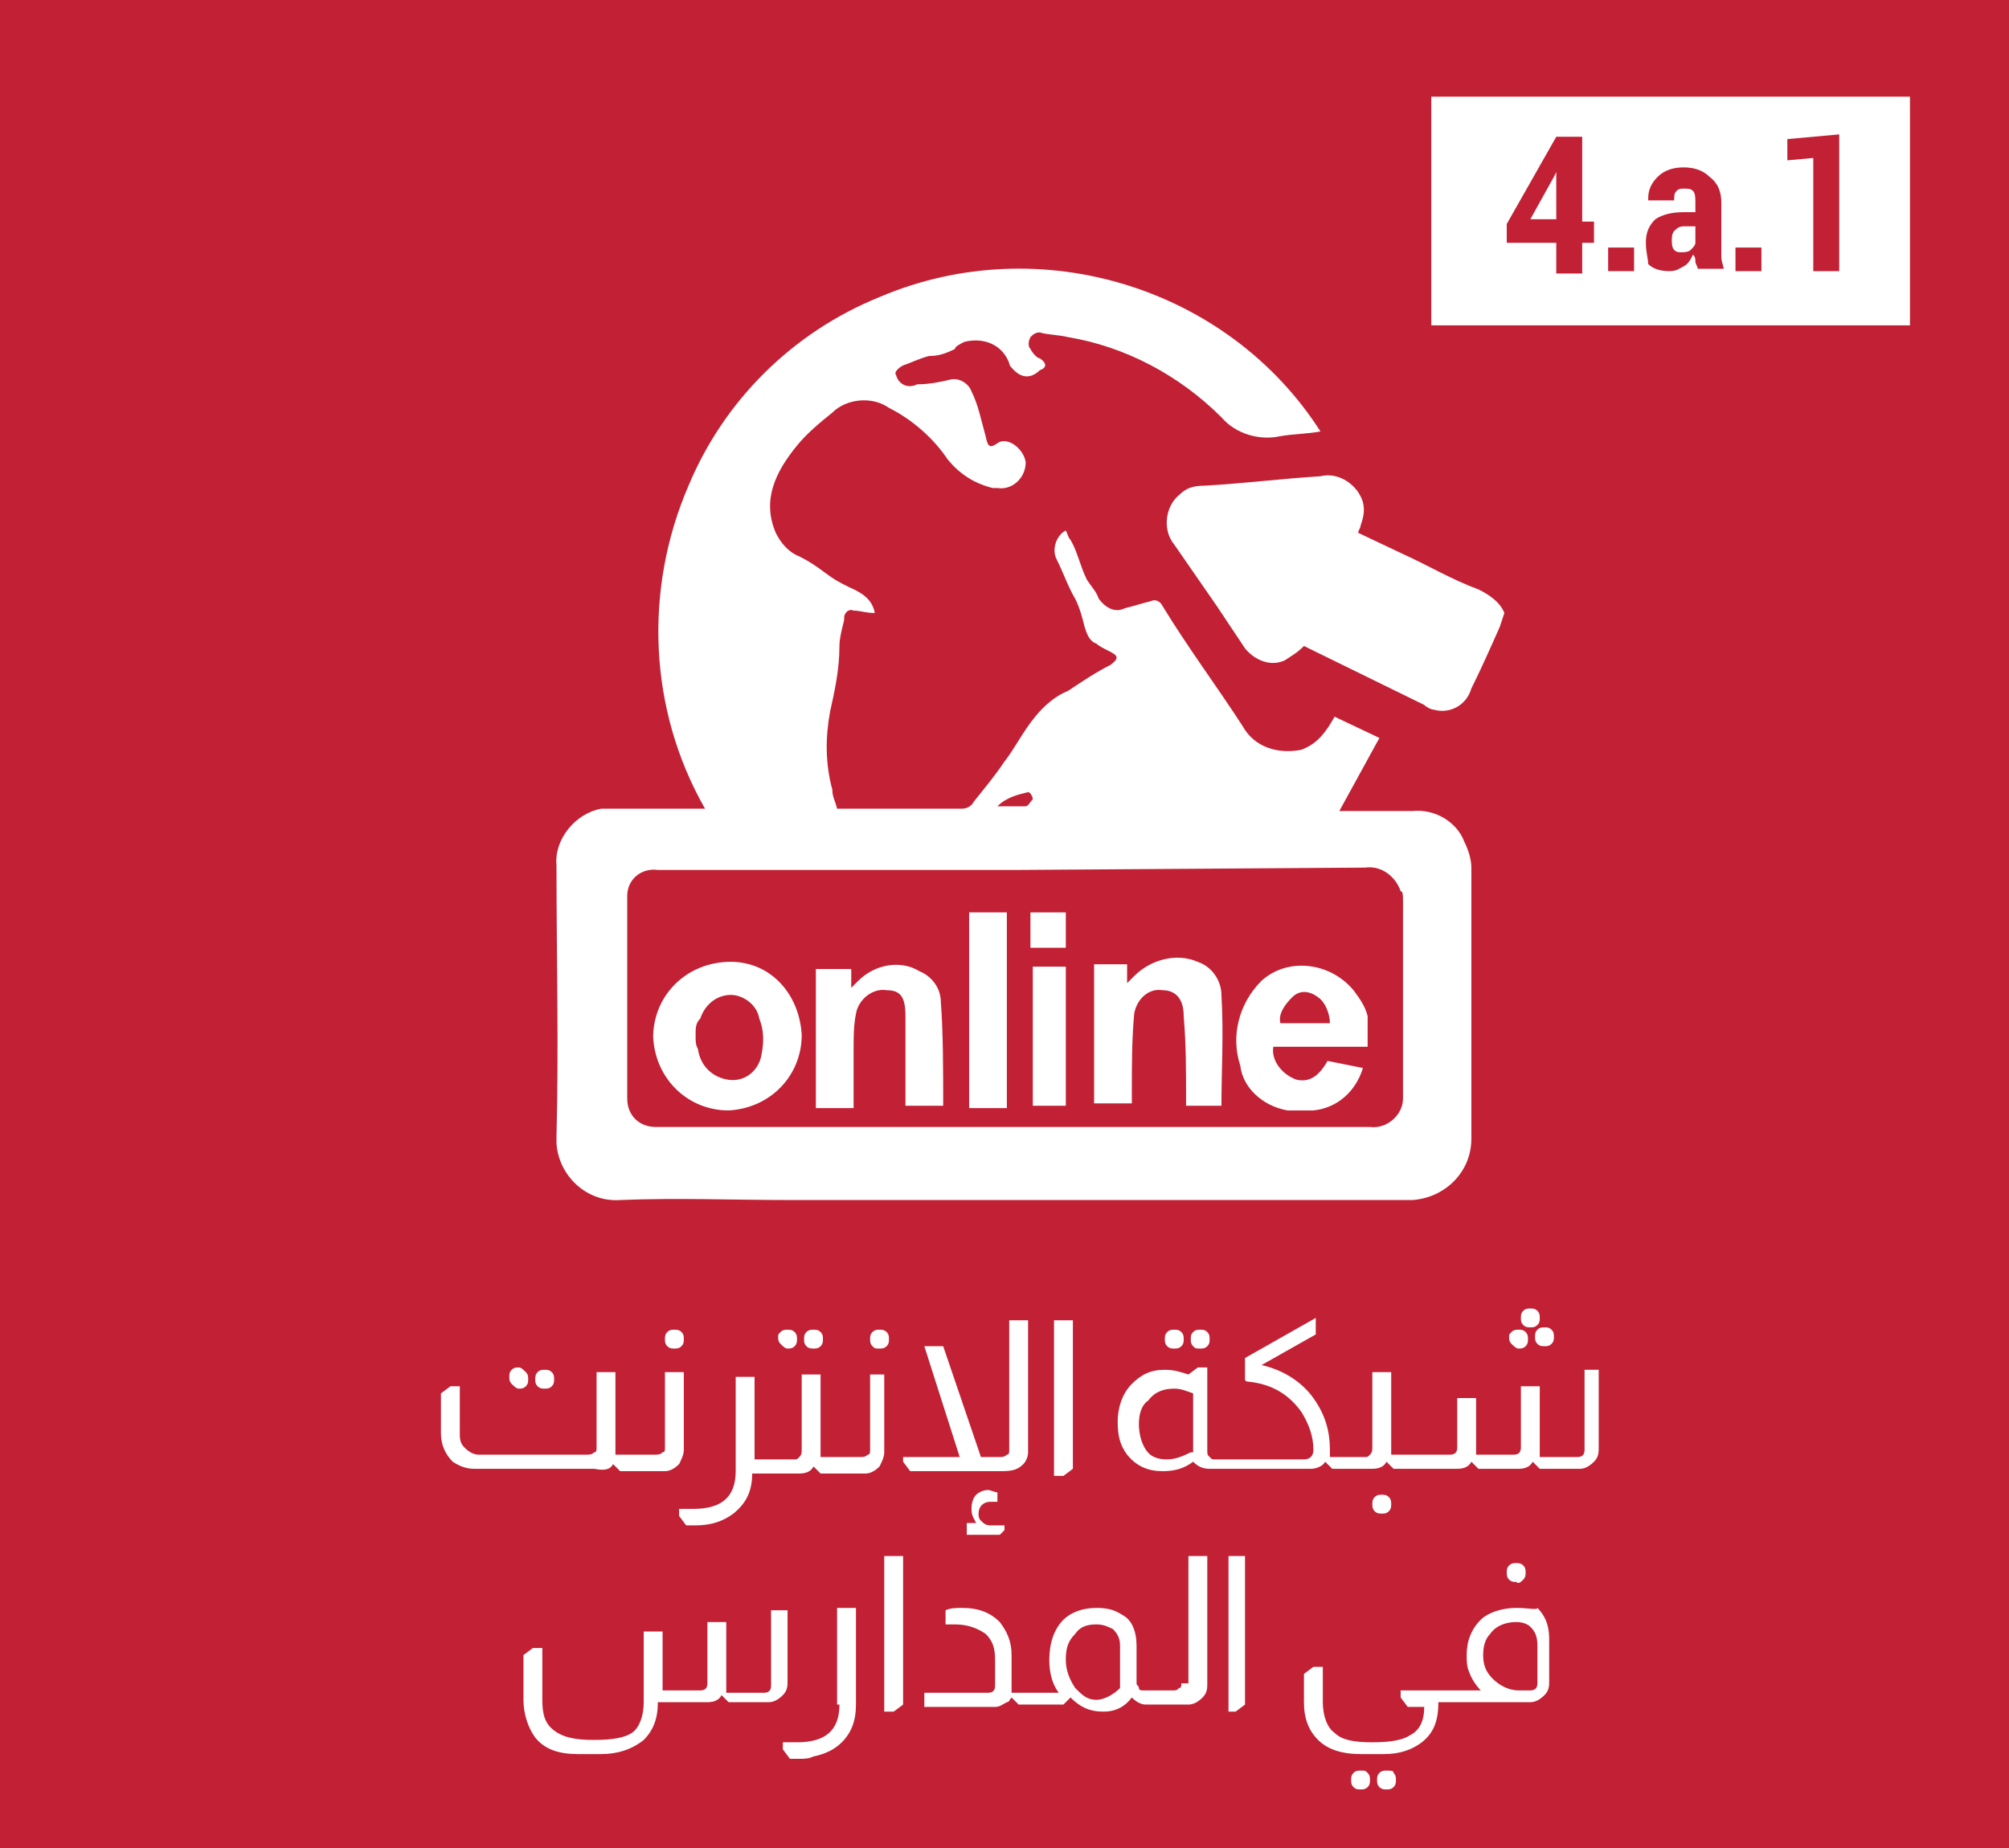<?xml version="1.0" encoding="utf-8"?>
<!-- Generator: Adobe Illustrator 26.3.1, SVG Export Plug-In . SVG Version: 6.00 Build 0)  -->
<svg version="1.1" id="Layer_1" xmlns="http://www.w3.org/2000/svg" xmlns:xlink="http://www.w3.org/1999/xlink" x="0px" y="0px"
	 viewBox="0 0 85.2 78.4" style="enable-background:new 0 0 85.2 78.4;" xml:space="preserve">
<style type="text/css">
	.st0{fill:#C22034;}
	.st1{fill:#FFFFFF;}
	.st2{fill:none;}
</style>
<rect x="-0.5" y="-1" class="st0" width="85.7" height="80.1"/>
<g>
	<path class="st1" d="M63.6,26.6c-0.4,0.9-0.8,1.8-1.2,2.6c-0.2,0.7-0.9,1.1-1.6,0.9c-0.1,0-0.3-0.1-0.4-0.2l-5.1-2.5
		c-0.3,0.3-0.5,0.4-0.8,0.6c-0.6,0.3-1.3,0-1.7-0.5c-0.4-0.6-0.8-1.2-1.2-1.8l-1.8-2.6c-0.5-0.6-0.4-1.6,0.2-2.1
		c0.3-0.3,0.6-0.4,1.1-0.4c1.7-0.1,3.3-0.3,4.9-0.4c0.8-0.2,1.6,0.4,1.8,1.1c0.1,0.4,0,0.7-0.1,1c0,0.1-0.1,0.2-0.1,0.3l1.9,0.9
		c1.1,0.5,2.1,1.1,3.2,1.5c0.4,0.2,0.9,0.5,1.1,1L63.6,26.6z"/>
	<path class="st1" d="M37.1,26c-0.4,0-0.6-0.1-0.9-0.1c-0.2-0.1-0.4,0.1-0.4,0.3v0.1c-0.1,0.4-0.2,0.8-0.2,1.1c0,1-0.2,1.9-0.4,2.8
		c-0.2,1.1-0.2,2.2,0.1,3.3c0,0.3,0.1,0.4,0.2,0.8c0.1,0,0.2,0,0.4,0c1.7,0,3.3,0,4.9,0c0.2,0,0.4-0.1,0.5-0.3
		c0.4-0.5,0.9-1.1,1.3-1.7c0.4-0.5,0.8-1.3,1.3-1.9c0.4-0.5,0.9-0.9,1.4-1.1c0.6-0.4,1.2-0.8,1.8-1.1c0.4-0.3,0.3-0.4-0.1-0.6
		c-0.2-0.1-0.4-0.2-0.5-0.3c-0.3-0.1-0.4-0.4-0.5-0.7c-0.1-0.4-0.2-0.8-0.4-1.2c-0.3-0.5-0.5-1.1-0.8-1.7c-0.2-0.4,0-1,0.4-1.2
		c0.1,0.2,0.1,0.3,0.2,0.4c0.3,0.5,0.4,1.1,0.7,1.7c0.2,0.3,0.4,0.5,0.5,0.8c0.3,0.4,0.7,0.6,1.1,0.4c0.4-0.1,0.7-0.2,1.1-0.3
		c0.2-0.1,0.4,0,0.5,0.2l0,0c1.1,1.8,2.3,3.4,3.4,5.1c0.5,0.9,1.5,1.2,2.5,1c0.5-0.2,0.9-0.5,1.4-1.4l1.9,0.9l-1.7,3.1h3.1
		c1-0.1,1.9,0.5,2.2,1.3c0.2,0.4,0.3,0.8,0.3,1.1c0,3.8,0,7.7,0,11.5c0,1.4-1.1,2.5-2.5,2.6c-0.1,0-0.1,0-0.2,0
		c-8.7,0-17.5,0-26.2,0c-2.4,0-4.8-0.1-7.2,0c-1.4,0.1-2.6-1-2.7-2.4c0-0.1,0-0.2,0-0.3c0.1-3.8,0-7.7,0-11.5
		c-0.1-1.1,0.8-2.2,1.9-2.4c0.2,0,0.3,0,0.4,0h4c-2.4-4.2-2.6-9.3-0.7-13.7c1.5-3.6,4.4-6.5,8.1-8c6.8-2.9,14.8-0.4,18.7,5.7
		c-0.5,0.1-1.1,0.1-1.7,0.2c-0.9,0.2-1.9-0.1-2.5-0.8c-1.8-1.8-4.1-3-6.5-3.4c-0.4-0.1-0.9-0.1-1.2-0.2c-0.2,0-0.3,0.1-0.4,0.2
		c-0.1,0.2-0.1,0.4,0,0.5c0.1,0.2,0.3,0.4,0.4,0.4c0.3,0.2,0.3,0.4,0,0.5c-0.3,0.3-0.7,0.4-1.1,0c-0.1-0.1-0.2-0.2-0.2-0.3
		c-0.3-0.8-1.1-1.1-1.9-0.9c-0.2,0.1-0.4,0.2-0.4,0.3c-0.4,0.2-0.7,0.3-1.1,0.3c-0.4,0.1-0.8,0.3-1.1,0.4c-0.2,0.1-0.4,0.3-0.3,0.4
		c0.1,0.4,0.5,0.6,0.9,0.4l0,0c0.5,0,1-0.1,1.4-0.2c0.4-0.1,0.8,0.2,0.9,0.5c0.3,0.6,0.4,1.2,0.6,1.9c0.1,0.5,0.2,0.5,0.5,0.3
		c0.4-0.3,1.1,0.2,1.2,0.8c0,0.7-0.6,1.2-1.2,1.1c-0.1,0-0.1,0-0.2,0c-0.8-0.2-1.4-0.6-1.9-1.2c-0.6-0.9-1.5-1.7-2.5-2.2
		c-0.7-0.5-1.8-0.4-2.4,0.2c-0.5,0.4-1.1,0.9-1.5,1.4c-0.9,1.1-1.5,2.3-0.9,3.7c0.2,0.4,0.5,0.8,1,1c0.4,0.2,0.7,0.4,1.1,0.7
		c0.4,0.3,0.6,0.4,1,0.6C36.7,25.2,37,25.5,37.1,26z M43.1,36.9H27.9c-0.7-0.1-1.3,0.4-1.3,1.1v0.1c0,2.8,0,5.7,0,8.5
		c0,0.7,0.5,1.2,1.2,1.2h0.4h29.9c0.7,0.1,1.4-0.5,1.4-1.2c0-0.1,0-0.2,0-0.3c0-2.7,0-5.4,0-8.1c0-0.2,0-0.4-0.1-0.4
		c-0.2-0.6-0.8-1.1-1.5-1L43.1,36.9z M42.3,34.2c0.5,0,0.9,0,1.2,0c0.1,0,0.2-0.2,0.3-0.3c0-0.1-0.1-0.3-0.2-0.3
		C43.2,33.7,42.7,33.8,42.3,34.2z"/>
	<path class="st1" d="M30.9,47.1c-1.7,0-3.1-1.3-3.2-3.1c0-1.7,1.3-3.1,3.1-3.2c1.8-0.1,3.1,1.3,3.2,3.1C34,45.6,32.7,47,30.9,47.1z
		 M29.5,43.9c0,0.3,0,0.4,0.1,0.6c0.1,0.7,0.6,1.2,1.3,1.3s1.3-0.4,1.4-1.1c0.1-0.5,0.1-1-0.1-1.5c-0.1-0.6-0.7-1-1.2-1
		c-0.6,0-1.1,0.4-1.3,1C29.5,43.4,29.5,43.6,29.5,43.9z"/>
	<path class="st1" d="M58,44.4h-4c-0.1,0.6,0.4,1.2,1,1.4c0.5,0.1,0.9-0.1,1.3-0.8l1.5,0.3c-0.3,1-1.1,1.7-2.1,1.8
		c-0.4,0-0.8,0-1.1,0c-1.1-0.2-1.9-1-2-1.9c-0.4-1.2-0.1-2.6,0.9-3.6c1.1-1,2.9-0.8,3.9,0.4c0.3,0.4,0.5,0.7,0.6,1.1
		C58,43.5,58,43.9,58,44.4z M56.4,43.4c0-0.4-0.2-0.9-0.5-1.1c-0.4-0.3-0.8-0.3-1.1,0s-0.6,0.7-0.5,1.1H56.4z"/>
	<path class="st1" d="M51.8,46.9h-1.5c0-0.2,0-0.3,0-0.4c0-1.1,0-2.2-0.1-3.4c0-0.8-0.4-1.1-0.9-1.1c-0.6-0.1-1.1,0.4-1.2,1V43
		C48,44.1,48,45.2,48,46.3c0,0.2,0,0.4,0,0.5h-1.6v-5.9h1.4v0.8l0.3-0.3c0.7-0.7,1.8-1,2.7-0.6c0.6,0.2,1,0.8,1,1.4
		C51.9,43.9,51.8,45.4,51.8,46.9z"/>
	<path class="st1" d="M40,46.9h-1.6c0-0.5,0-1.1,0-1.5c0-0.8,0-1.5,0-2.3S38.2,42,37.6,42c-0.6-0.1-1.2,0.4-1.3,1l0,0
		c-0.1,0.5-0.1,1-0.1,1.5c0,0.8,0,1.6,0,2.5h-1.6v-5.9h1.5v0.8l0.3-0.3c0.7-0.7,1.8-0.9,2.6-0.4c0.5,0.2,0.9,0.7,0.9,1.3
		C40,43.8,40,45.4,40,46.9z"/>
	<path class="st1" d="M42.7,38.7V47h-1.6v-8.3H42.7z"/>
	<path class="st1" d="M45.2,46.9h-1.4V41h1.4V46.9z"/>
	<path class="st1" d="M43.7,40.2v-1.5h1.5v1.5H43.7z"/>
</g>
<rect x="60.7" y="4.1" class="st1" width="20.3" height="9.7"/>
<g>
	<path class="st0" d="M63.9,9.5L66,5.8h1.1v3.6h0.5v0.9h-0.5v1.3H66v-1.3h-2.1V9.5z M64.9,9.3H66v-2l0,0l-0.1,0.2L64.9,9.3z"/>
	<path class="st0" d="M68.2,11.5v-1h1.1v1H68.2z"/>
	<path class="st0" d="M69.8,10.3c0-0.4,0.1-0.7,0.4-1C70.5,9.1,70.9,9,71.4,9h0.5V8.6c0-0.2,0-0.4-0.1-0.5C71.7,8,71.6,8,71.4,8
		c-0.1,0-0.2,0-0.3,0.1S71,8.3,71,8.5h-1.1l0,0c0,0,0,0,0-0.1c0-0.3,0.1-0.6,0.4-0.9s0.7-0.4,1.1-0.4s0.8,0.1,1.1,0.4
		C72.9,7.8,73,8.2,73,8.6v1.7c0,0.2,0,0.4,0,0.6c0,0.2,0.1,0.4,0.1,0.5H72c0-0.1-0.1-0.2-0.1-0.3s0-0.2-0.1-0.3
		c-0.1,0.2-0.2,0.4-0.4,0.5c-0.2,0.1-0.3,0.2-0.6,0.2c-0.4,0-0.7-0.1-0.9-0.3C69.9,11,69.8,10.7,69.8,10.3z M70.9,10.2
		c0,0.1,0,0.3,0.1,0.4c0.1,0.1,0.2,0.1,0.3,0.1c0.1,0,0.3,0,0.4-0.1s0.2-0.2,0.2-0.3V9.6h-0.5c-0.2,0-0.3,0.1-0.4,0.2
		S70.9,10.1,70.9,10.2z"/>
	<path class="st0" d="M73.6,11.5v-1h1.1v1H73.6z"/>
	<path class="st0" d="M75.8,6.8V5.9L78,5.7v5.8h-1.1V6.7L75.8,6.8z"/>
</g>
<g>
	<path class="st2" d="M46.6,68.8c-0.4,0-0.7,0.1-0.9,0.4c-0.2,0.3-0.4,0.7-0.4,1.1c0,0.5,0.1,0.9,0.4,1.2c0.2,0.3,0.5,0.5,0.9,0.5
		c0.3,0,0.7-0.2,1-0.5v-1.8c0-0.3-0.1-0.6-0.3-0.7C47.1,68.9,46.8,68.8,46.6,68.8z"/>
	<path class="st2" d="M64.3,68.8c-0.5,0-0.9,0.2-1.1,0.5c-0.2,0.2-0.3,0.6-0.3,0.9c0,0.4,0.1,0.8,0.4,1c0.3,0.3,0.6,0.5,1.1,0.5h0.5
		c0.2,0,0.3-0.1,0.3-0.3v-1.6c0-0.3-0.1-0.6-0.3-0.8C64.8,68.9,64.5,68.8,64.3,68.8z"/>
	<path class="st2" d="M48.6,59.3c-0.2,0.3-0.4,0.6-0.4,1c0,0.5,0.1,0.9,0.3,1.1c0.2,0.3,0.5,0.4,0.9,0.4c0.3,0,0.7-0.1,1-0.3V59
		c-0.3-0.1-0.5-0.2-0.8-0.2C49.3,58.8,48.9,58.9,48.6,59.3z"/>
	<path class="st1" d="M23.1,58.9c0.1,0,0.2,0,0.3-0.1c0.1-0.1,0.1-0.2,0.1-0.3c0-0.1,0-0.2-0.1-0.3c-0.1-0.1-0.2-0.1-0.3-0.1
		c-0.1,0-0.2,0-0.3,0.1c-0.1,0.1-0.1,0.2-0.1,0.3c0,0.1,0,0.2,0.1,0.3S23,58.9,23.1,58.9z"/>
	<path class="st1" d="M22,58.9c0.1,0,0.2,0,0.3-0.1s0.1-0.2,0.1-0.3c0-0.1,0-0.2-0.1-0.3C22.2,58.1,22.1,58,22,58
		c-0.1,0-0.2,0-0.3,0.1c-0.1,0.1-0.1,0.2-0.1,0.3c0,0.1,0,0.2,0.1,0.3S21.9,58.9,22,58.9z"/>
	<path class="st1" d="M26,62.1L26,62.1l0.3,0.3h0.3h0.1h1.5c0.2,0,0.4-0.1,0.6-0.3c0.1-0.2,0.2-0.4,0.2-0.6v-3.3h-0.8v3.2
		c0,0.1,0,0.2-0.1,0.2c-0.1,0.1-0.2,0.1-0.3,0.1h-1.2h-0.1h-0.4c0-0.1,0-0.1,0-0.2v-3.3h-0.8v3.2c0,0.1,0,0.2-0.1,0.2
		c-0.1,0.1-0.2,0.1-0.3,0.1h-4.6c-0.2,0-0.4-0.1-0.6-0.3c-0.2-0.2-0.2-0.4-0.2-0.6v-2h-0.4l-0.4,0.3v1.7c0,0.5,0.2,0.9,0.5,1.2
		c0.3,0.2,0.6,0.3,0.9,0.3h5.1C25.7,62.4,25.9,62.3,26,62.1z"/>
	<path class="st1" d="M28.6,57.2c0.1,0,0.2,0,0.3-0.1c0.1-0.1,0.1-0.2,0.1-0.3c0-0.1,0-0.2-0.1-0.3c-0.1-0.1-0.2-0.1-0.3-0.1
		c-0.1,0-0.2,0-0.3,0.1s-0.1,0.2-0.1,0.3c0,0.1,0,0.2,0.1,0.3S28.5,57.2,28.6,57.2z"/>
	<path class="st1" d="M34.5,57.2c0.1,0,0.2,0,0.3-0.1s0.1-0.2,0.1-0.3c0-0.1,0-0.2-0.1-0.3s-0.2-0.1-0.3-0.1c-0.1,0-0.2,0-0.3,0.1
		s-0.1,0.2-0.1,0.3c0,0.1,0,0.2,0.1,0.3S34.4,57.2,34.5,57.2z"/>
	<path class="st1" d="M33.4,57.2c0.1,0,0.2,0,0.3-0.1s0.1-0.2,0.1-0.3c0-0.1,0-0.2-0.1-0.3s-0.2-0.1-0.3-0.1c-0.1,0-0.2,0-0.3,0.1
		S33,56.6,33,56.7c0,0.1,0,0.2,0.1,0.3S33.3,57.2,33.4,57.2z"/>
	<path class="st1" d="M37.3,57.2c0.1,0,0.2,0,0.3-0.1c0.1-0.1,0.1-0.2,0.1-0.3c0-0.1,0-0.2-0.1-0.3c-0.1-0.1-0.2-0.1-0.3-0.1
		c-0.1,0-0.2,0-0.3,0.1s-0.1,0.2-0.1,0.3c0,0.1,0,0.2,0.1,0.3S37.1,57.2,37.3,57.2z"/>
	<path class="st1" d="M37.7,58.3h-0.8v3.2c0,0.1,0,0.2-0.1,0.2c-0.1,0.1-0.2,0.1-0.3,0.1h-1.2h-0.1h-0.4c0-0.1,0-0.1,0-0.2v-3.3
		h-0.8v3.2c0,0.1,0,0.2-0.1,0.3c-0.1,0.1-0.1,0.1-0.2,0.1h-1.2h-0.1h-0.4v-3.5h-0.8v4c0,1.1-0.6,1.6-1.8,1.6c-0.2,0-0.4,0-0.6,0v0.3
		l0.3,0.4c0.2,0,0.3,0,0.4,0c0.7,0,1.2-0.2,1.6-0.5c0.5-0.4,0.8-0.9,0.8-1.7h0.4h0.1h1.5c0.3,0,0.5-0.1,0.6-0.3h0l0.3,0.3h0.3h0.1
		h1.5c0.2,0,0.4-0.1,0.6-0.3c0.1-0.2,0.2-0.4,0.2-0.6V58.3z"/>
	<path class="st1" d="M40.9,65.1h1.5l0.2-0.2v-0.2H42c-0.2,0-0.3-0.1-0.4-0.2c-0.1-0.1-0.1-0.2-0.1-0.3c0-0.3,0.2-0.5,0.5-0.5
		c0.1,0,0.2,0,0.3,0v-0.4c-0.1,0-0.3-0.1-0.4-0.1c-0.2,0-0.4,0.1-0.5,0.2c-0.1,0.1-0.2,0.3-0.2,0.6s0.1,0.4,0.2,0.6h-0.4V65.1z"/>
	<path class="st1" d="M43.4,62.1c0.1-0.1,0.2-0.3,0.2-0.5V56h-0.8v5.5c0,0.1,0,0.2-0.1,0.2c-0.1,0.1-0.2,0.1-0.3,0.1h-0.8l-1.6-4.7
		h-0.8l1.5,4.7h-2.4V62l0.3,0.4h3.9C43,62.4,43.2,62.3,43.4,62.1z"/>
	<polygon class="st1" points="45.5,62.3 45.5,56 44.7,56 44.7,62.6 45.1,62.6 	"/>
	<path class="st1" d="M50.9,57.2c0.1,0,0.2,0,0.3-0.1s0.1-0.2,0.1-0.3c0-0.1,0-0.2-0.1-0.3s-0.2-0.1-0.3-0.1c-0.1,0-0.2,0-0.3,0.1
		s-0.1,0.2-0.1,0.3c0,0.1,0,0.2,0.1,0.3S50.7,57.2,50.9,57.2z"/>
	<path class="st1" d="M49.8,57.2c0.1,0,0.2,0,0.3-0.1c0.1-0.1,0.1-0.2,0.1-0.3c0-0.1,0-0.2-0.1-0.3c-0.1-0.1-0.2-0.1-0.3-0.1
		c-0.1,0-0.2,0-0.3,0.1s-0.1,0.2-0.1,0.3c0,0.1,0,0.2,0.1,0.3S49.7,57.2,49.8,57.2z"/>
	<path class="st1" d="M58.6,64.2c0.1,0,0.2,0,0.3-0.1s0.1-0.2,0.1-0.3c0-0.1,0-0.2-0.1-0.3s-0.2-0.1-0.3-0.1c-0.1,0-0.2,0-0.3,0.1
		s-0.1,0.2-0.1,0.3c0,0.1,0,0.2,0.1,0.3S58.5,64.2,58.6,64.2z"/>
	<path class="st1" d="M64.9,56.3c0.1,0,0.2,0,0.3-0.1s0.1-0.2,0.1-0.3c0-0.1,0-0.2-0.1-0.3c-0.1-0.1-0.2-0.1-0.3-0.1
		c-0.1,0-0.2,0-0.3,0.1c-0.1,0.1-0.1,0.2-0.1,0.3c0,0.1,0,0.2,0.1,0.3S64.8,56.3,64.9,56.3z"/>
	<path class="st1" d="M64.4,57.2c0.1,0,0.2,0,0.3-0.1c0.1-0.1,0.1-0.2,0.1-0.3c0-0.1,0-0.2-0.1-0.3c-0.1-0.1-0.2-0.1-0.3-0.1
		c-0.1,0-0.2,0-0.3,0.1S64,56.6,64,56.7c0,0.1,0,0.2,0.1,0.3S64.3,57.2,64.4,57.2z"/>
	<path class="st1" d="M65.1,56.7c0,0.1,0,0.2,0.1,0.3s0.2,0.1,0.3,0.1s0.2,0,0.3-0.1s0.1-0.2,0.1-0.3c0-0.1,0-0.2-0.1-0.3
		s-0.2-0.1-0.3-0.1s-0.2,0-0.3,0.1S65.1,56.6,65.1,56.7z"/>
	<path class="st1" d="M67.2,58.3v3.2c0,0.2-0.1,0.3-0.3,0.3h-1.6c0-0.1,0-0.1,0-0.2v-2.8h-0.8v2.6c0,0.2-0.1,0.3-0.3,0.3h-1.6
		c0-0.1,0-0.1,0-0.2v-2.2h-0.8v2.1c0,0.2-0.1,0.3-0.3,0.3h-2h-0.1H59c0-0.1,0-0.1,0-0.2v-3.3h-0.8v3.2c0,0.1,0,0.2-0.1,0.3
		c-0.1,0.1-0.1,0.1-0.2,0.1h-1.2h-0.1h-0.2c0-0.1,0-0.2,0-0.3c0-0.8-0.2-1.5-0.7-2.2c-0.5-0.7-1.3-1.2-2.2-1.4l2.3-1.3v-0.7l-3,1.7
		v0.9c0,0,0,0.1,0.1,0.1c1.1,0.1,1.8,0.6,2.3,1.3c0.3,0.5,0.5,1,0.5,1.6c0,0.2-0.1,0.4-0.4,0.4h-3.6h-0.1h-0.1c-0.1,0-0.1,0-0.2-0.1
		c-0.1-0.1-0.1-0.1-0.1-0.3V58h-0.4l-0.4,0.3c-0.3-0.1-0.6-0.2-1-0.2c-0.6,0-1,0.2-1.4,0.6c-0.4,0.4-0.6,1-0.6,1.6
		c0,0.6,0.1,1,0.4,1.4c0.4,0.5,0.9,0.7,1.5,0.7c0.5,0,0.9-0.1,1.3-0.4c0.2,0.2,0.4,0.3,0.7,0.3h0.3h0.1h3.9c0.2,0,0.5-0.1,0.6-0.3h0
		l0.3,0.3h0.1h0.1h1.5c0.3,0,0.5-0.1,0.6-0.3h0l0.3,0.3h0.3h0.1h2.3c0.3,0,0.5-0.1,0.6-0.3h0l0.3,0.3h1.7c0.3,0,0.5-0.1,0.6-0.3h0
		l0.3,0.3h1.7c0.2,0,0.4-0.1,0.6-0.3c0.2-0.2,0.2-0.4,0.2-0.6v-3.3H67.2z M50.5,61.6c-0.4,0.2-0.7,0.3-1,0.3c-0.4,0-0.7-0.1-0.9-0.4
		c-0.2-0.3-0.3-0.7-0.3-1.1c0-0.4,0.1-0.8,0.4-1c0.3-0.4,0.7-0.5,1.1-0.5c0.3,0,0.5,0.1,0.8,0.2V61.6z"/>
	<path class="st1" d="M33.5,68.3h-0.8v3.2c0,0.2-0.1,0.3-0.3,0.3h-1.6c0-0.1,0-0.1,0-0.2v-2.8H30v2.6c0,0.2-0.1,0.3-0.3,0.3h-1.6
		v-2.5h-0.8v3c0,0.6-0.2,1.1-0.5,1.3c-0.3,0.2-0.8,0.3-1.6,0.3c-0.8,0-1.3-0.1-1.7-0.4s-0.5-0.7-0.5-1.3v-2.2h-0.4l-0.4,0.3v1.9
		c0,0.6,0.2,1.2,0.5,1.6c0.4,0.5,1,0.7,1.8,0.7h1c0.7,0,1.3-0.2,1.8-0.6c0.4-0.4,0.6-0.9,0.6-1.6H30c0.3,0,0.5-0.1,0.6-0.3h0
		l0.3,0.3h1.7c0.2,0,0.4-0.1,0.6-0.3s0.2-0.4,0.2-0.6V68.3z"/>
	<path class="st1" d="M35.6,72.3c0,1.1-0.6,1.6-1.8,1.6c-0.2,0-0.4,0-0.6,0v0.3l0.3,0.4c0.1,0,0.3,0,0.4,0c0.2,0,0.4,0,0.6-0.1
		c0.5-0.1,0.9-0.3,1.2-0.6c0.4-0.4,0.6-0.9,0.6-1.6v-4.1h-0.8V72.3z"/>
	<polygon class="st1" points="37.5,72.6 37.9,72.6 38.3,72.3 38.3,66 37.5,66 	"/>
	<path class="st1" d="M50.1,71.4c0,0.1,0,0.2-0.1,0.2c-0.1,0.1-0.1,0.1-0.3,0.1h-1.2h0c-0.1,0-0.2,0-0.2-0.1c0-0.1-0.1-0.1-0.1-0.2
		v-1.6c0-0.6-0.2-1.1-0.6-1.3c-0.3-0.2-0.6-0.3-1.1-0.3c-0.6,0-1.1,0.2-1.4,0.5c-0.4,0.4-0.6,1-0.6,1.7c0,0.5,0.1,1,0.4,1.4h-1.7
		h-0.1h-0.2c0-0.1,0-0.1,0-0.2v-1.4c0-0.6-0.2-1-0.5-1.4c-0.4-0.4-0.9-0.6-1.6-0.6c-0.2,0-0.5,0-0.7,0.1v0.6c0.1,0,0.3,0,0.4,0
		c0.6,0,1,0.2,1.3,0.4c0.3,0.3,0.4,0.6,0.4,1.1v1.1c0,0.2-0.1,0.3-0.3,0.3h-2.7v0.6h3c0.2,0,0.3-0.1,0.5-0.2c0.1,0,0.1-0.1,0.2-0.2
		h0l0.3,0.3h0.1h0.1h1.7l0.3-0.3h0c0.4,0.4,0.8,0.6,1.4,0.6c0.5,0,0.9-0.2,1.2-0.6c0.2,0.2,0.4,0.3,0.6,0.3h0.2h0.1h1.5
		c0.2,0,0.4-0.1,0.6-0.3c0.2-0.2,0.2-0.4,0.2-0.6V66h-0.8V71.4z M47.5,71.6c-0.3,0.3-0.7,0.5-1,0.5c-0.4,0-0.6-0.2-0.9-0.5
		c-0.2-0.3-0.4-0.7-0.4-1.2c0-0.5,0.1-0.8,0.4-1.1c0.2-0.3,0.5-0.4,0.9-0.4c0.3,0,0.5,0.1,0.7,0.2c0.2,0.2,0.3,0.4,0.3,0.7V71.6z"/>
	<polygon class="st1" points="52.1,72.6 52.4,72.6 52.8,72.3 52.8,66 52.1,66 	"/>
	<path class="st1" d="M57.7,75.1c-0.1,0-0.2,0-0.3,0.1s-0.1,0.2-0.1,0.3c0,0.1,0,0.2,0.1,0.3s0.2,0.1,0.3,0.1s0.2,0,0.3-0.1
		s0.1-0.2,0.1-0.3c0-0.1,0-0.2-0.1-0.3S57.9,75.1,57.7,75.1z"/>
	<path class="st1" d="M58.8,75.1c-0.1,0-0.2,0-0.3,0.1s-0.1,0.2-0.1,0.3c0,0.1,0,0.2,0.1,0.3s0.2,0.1,0.3,0.1c0.1,0,0.2,0,0.3-0.1
		c0.1-0.1,0.1-0.2,0.1-0.3c0-0.1,0-0.2-0.1-0.3C59.1,75.1,59,75.1,58.8,75.1z"/>
	<path class="st1" d="M64.6,67c0.1-0.1,0.1-0.2,0.1-0.3c0-0.1,0-0.2-0.1-0.3c-0.1-0.1-0.2-0.1-0.3-0.1c-0.1,0-0.2,0-0.3,0.1
		s-0.1,0.2-0.1,0.3c0,0.1,0,0.2,0.1,0.3s0.2,0.1,0.3,0.1C64.4,67.2,64.5,67.1,64.6,67z"/>
	<path class="st1" d="M64.3,68.2c-0.6,0-1.2,0.2-1.5,0.5c-0.4,0.4-0.6,0.9-0.6,1.5c0,0.2,0,0.5,0.1,0.7c0.1,0.3,0.3,0.6,0.5,0.8
		h-1.4h-0.7h-1.3V72l0.3,0.4h0.7c0,0.6-0.2,1-0.6,1.2c-0.3,0.2-0.8,0.3-1.6,0.3c-0.8,0-1.3-0.1-1.6-0.4c-0.3-0.2-0.5-0.7-0.5-1.3
		v-1.5h-0.4l-0.4,0.3v1.2c0,0.7,0.2,1.2,0.6,1.6c0.4,0.4,1,0.6,1.8,0.6h1c0.7,0,1.2-0.2,1.6-0.5c0.5-0.4,0.7-0.9,0.7-1.7h0.2h3.7
		c0.2,0,0.4-0.1,0.6-0.3c0.2-0.2,0.2-0.4,0.2-0.6v-1.8c0-0.6-0.2-1-0.5-1.3C65.2,68.3,64.8,68.2,64.3,68.2z M65.2,71.4
		c0,0.2-0.1,0.3-0.3,0.3h-0.5c-0.4,0-0.8-0.2-1.1-0.5c-0.3-0.3-0.4-0.6-0.4-1c0-0.4,0.1-0.7,0.3-0.9c0.2-0.3,0.6-0.5,1.1-0.5
		c0.3,0,0.5,0.1,0.6,0.2c0.2,0.2,0.3,0.4,0.3,0.8V71.4z"/>
</g>
</svg>
